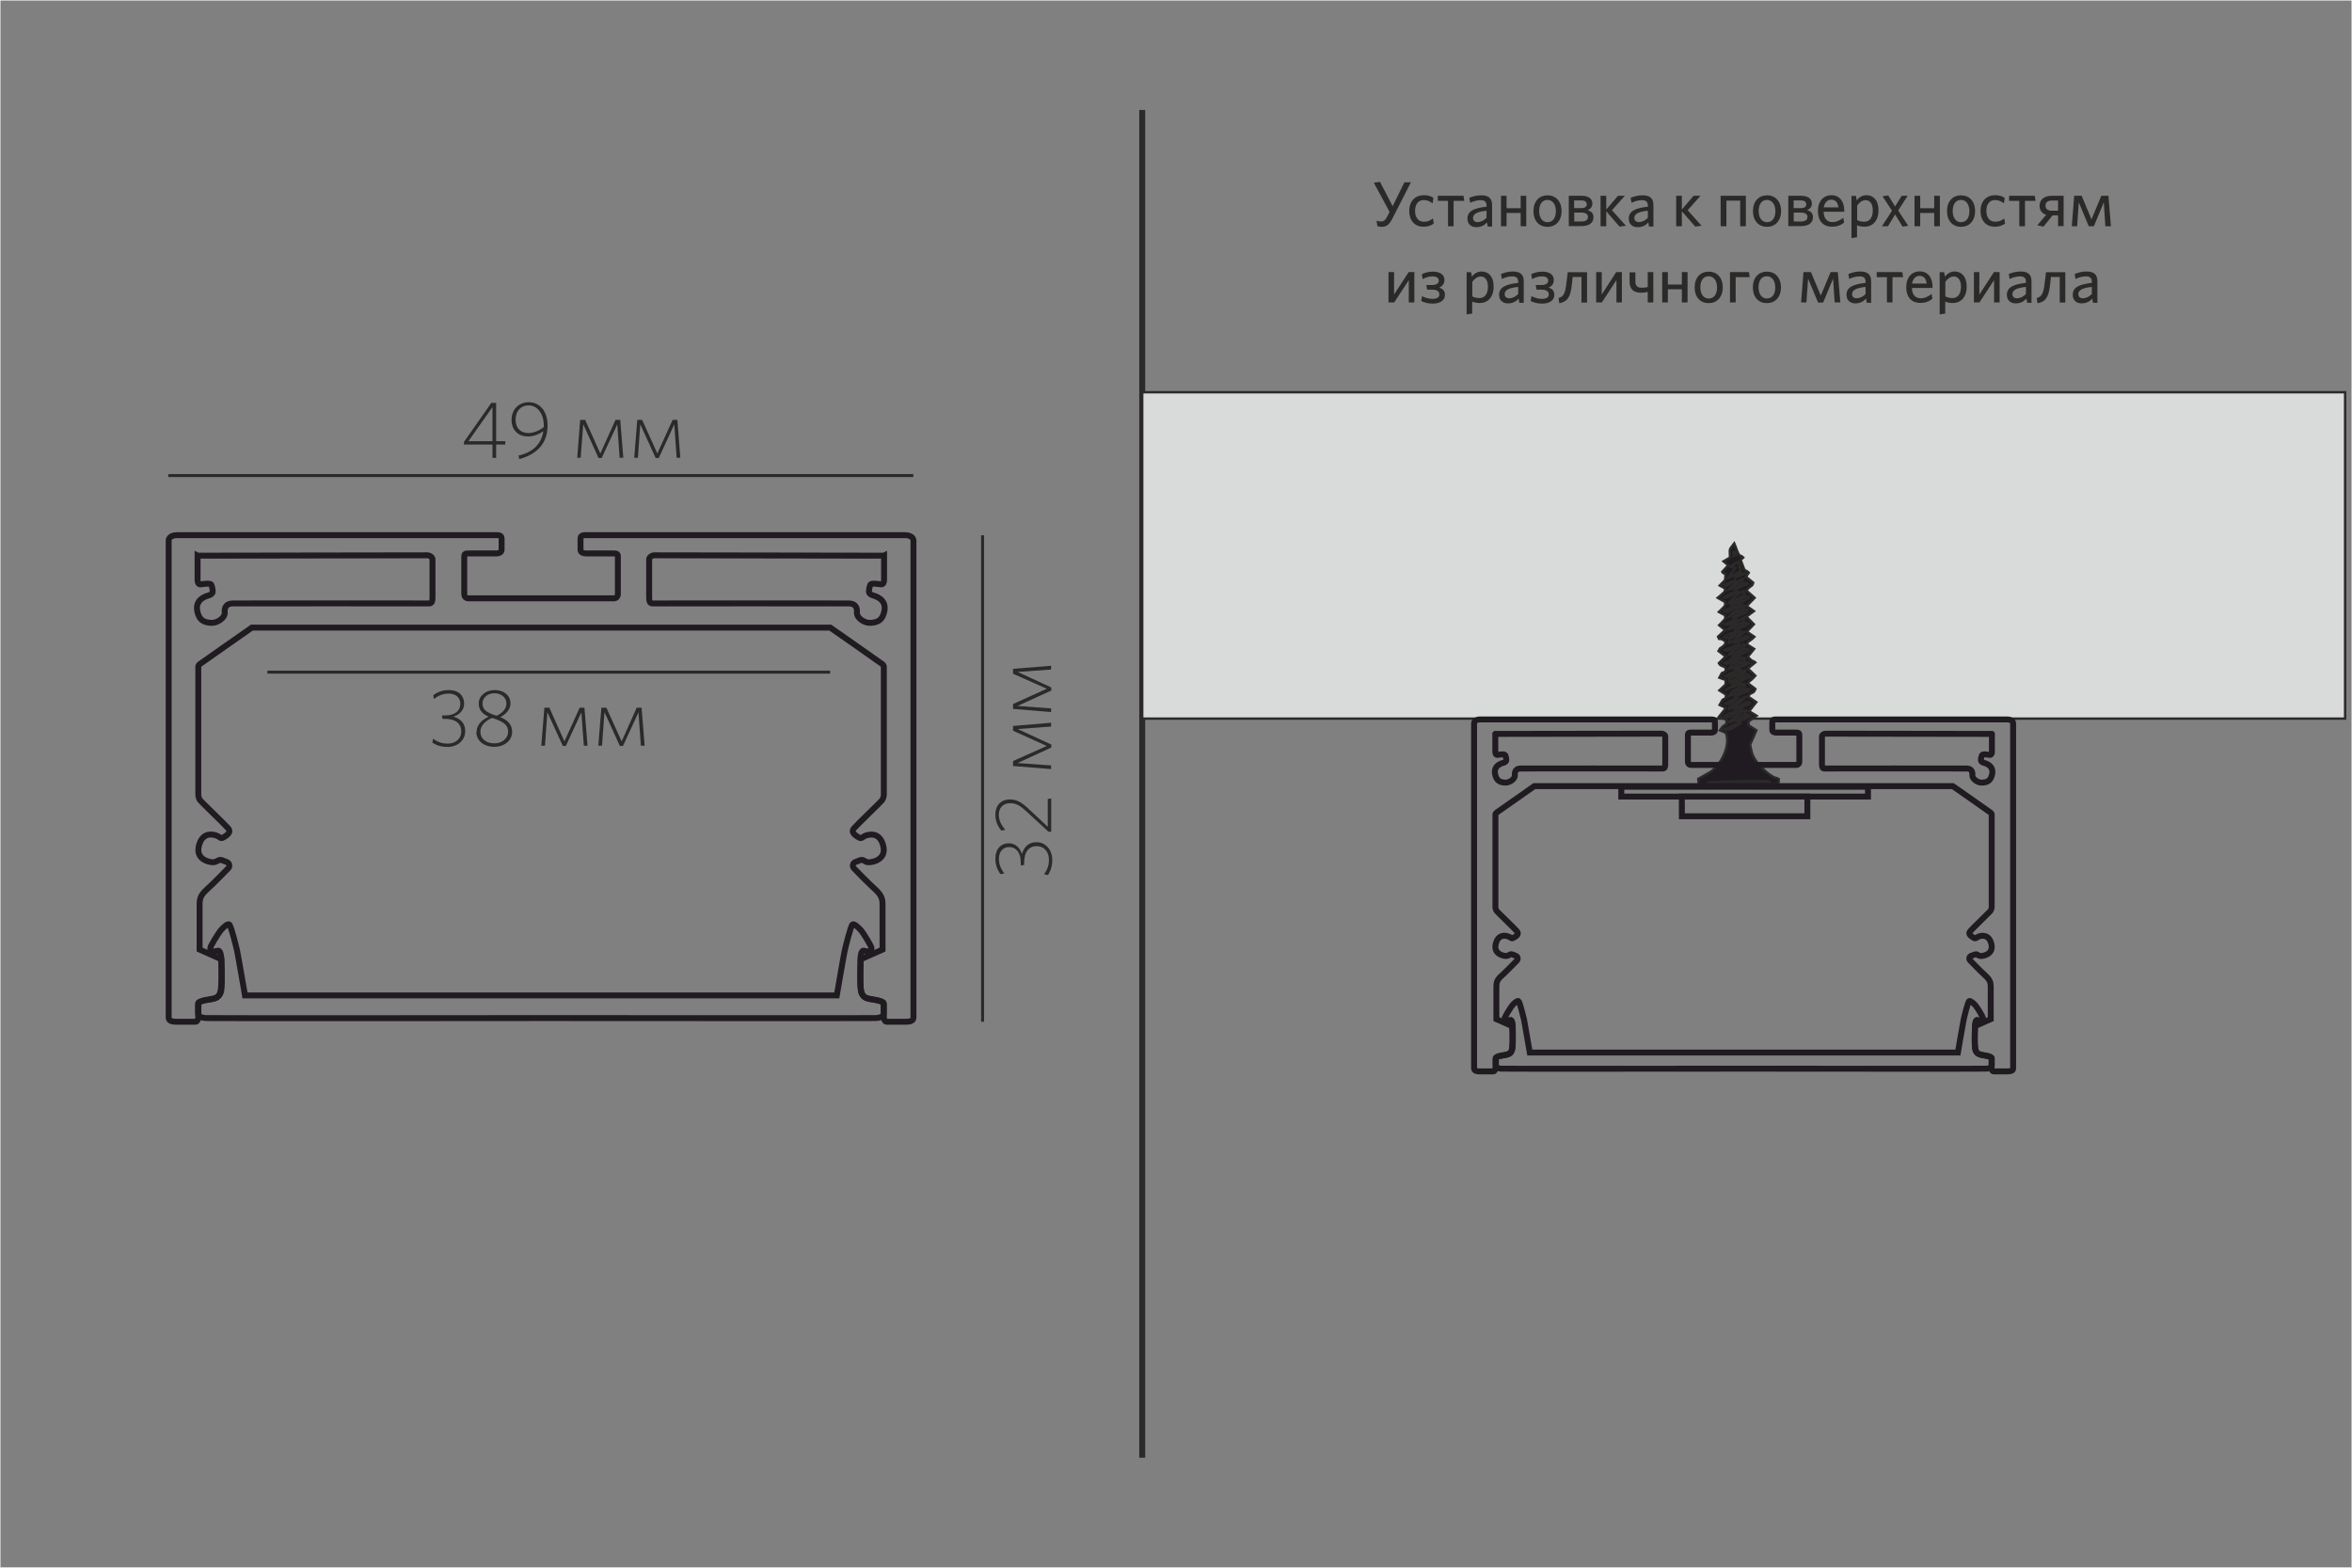 <?xml version="1.0" encoding="UTF-8"?>
<!DOCTYPE svg PUBLIC "-//W3C//DTD SVG 1.1//EN" "http://www.w3.org/Graphics/SVG/1.1/DTD/svg11.dtd">
<!-- Creator: CorelDRAW X6 -->
<svg xmlns="http://www.w3.org/2000/svg" xml:space="preserve" width="198.438mm" height="132.292mm" version="1.1" style="shape-rendering:geometricPrecision; text-rendering:geometricPrecision; image-rendering:optimizeQuality; fill-rule:evenodd; clip-rule:evenodd"
viewBox="0 0 19844 13229"
 xmlns:xlink="http://www.w3.org/1999/xlink">
 <rect x="0" y="0" width="19844" height="13229" fill="#808080" stroke="none"/>
 <defs>
  <style type="text/css">
   <![CDATA[
    .str0 {stroke:#FEFEFE;stroke-width:7.62}
    .str3 {stroke:#2B2A29;stroke-width:20}
    .str2 {stroke:#2B2A29;stroke-width:25}
    .str4 {stroke:#1F1B20;stroke-width:50}
    .str1 {stroke:#2B2A29;stroke-width:50}
    .fil0 {fill:none}
    .fil2 {fill:none;fill-rule:nonzero}
    .fil4 {fill:#1F1B20}
    .fil3 {fill:#D9DADA}
    .fil1 {fill:#2B2A29;fill-rule:nonzero}
   ]]>
  </style>
 </defs>
 <g id="Слой_x0020_1">
  <rect class="fil0 str0" width="19844" height="13229"/>
  <g id="_319215520">
   <line class="fil0 str1" x1="9637" y1="928" x2="9637" y2= "12301" />
   <path class="fil1" d="M11903 1538l-54 0 -99 202 -107 -206 -52 8 133 246 -21 41c-15,30 -30,40 -50,40 -14,0 -27,-3 -39,-7l7 46c7,3 20,6 36,6 40,0 65,-18 92,-72l155 -304z"/>
   <path id="_1" class="fil1" d="M12097 1887l-7 -44c-25,21 -50,28 -76,28 -43,0 -75,-30 -75,-92 0,-59 30,-91 73,-91 30,0 53,11 75,28l7 -46c-17,-13 -44,-23 -81,-23 -69,0 -123,46 -123,133 0,85 50,133 119,133 37,0 64,-9 87,-26l1 0z"/>
   <polygon id="_2" class="fil1" points="12217,1909 12264,1909 12264,1695 12354,1695 12348,1652 12131,1652 12131,1695 12217,1695 "/>
   <path id="_3" class="fil1" d="M12589 1909l0 -179c0,-57 -30,-82 -92,-82 -40,0 -69,9 -100,21l7 42c28,-13 57,-22 89,-22 30,0 49,12 49,44l0 11c-106,12 -161,37 -161,101 0,44 29,72 75,72 42,0 70,-18 90,-40l6 35 39 0 -2 -1zm-47 -71c-21,22 -48,36 -76,36 -24,0 -38,-14 -38,-35 0,-26 20,-52 114,-61l0 60z"/>
   <polygon id="_4" class="fil1" points="12877,1909 12877,1652 12830,1652 12830,1757 12711,1757 12711,1652 12664,1652 12664,1909 12711,1909 12711,1797 12830,1797 12830,1909 "/>
   <path id="_5" class="fil1" d="M13175 1781c0,-84 -50,-133 -119,-133 -68,0 -118,49 -118,133 0,84 49,133 118,133 69,0 119,-49 119,-133zm-48 0c0,54 -23,94 -71,94 -45,0 -70,-41 -70,-94 0,-54 23,-94 70,-94 46,0 71,42 71,94z"/>
   <path id="_6" class="fil1" d="M13444 1833c0,-34 -19,-51 -50,-60 23,-10 41,-24 41,-56 0,-38 -30,-65 -91,-65l-108 0 0 256 105 0c62,0 103,-23 103,-75zm-47 -1c0,26 -21,37 -56,37l-59 0 0 -75 62 0c37,0 54,14 54,39l-1 0zm-9 -109c0,21 -15,33 -47,33l-60 0 0 -65 59 0c33,0 47,12 47,31l1 1z"/>
   <polygon id="_7" class="fil1" points="13664,1912 13718,1905 13600,1774 13709,1652 13651,1652 13552,1768 13552,1652 13504,1652 13504,1909 13552,1909 13552,1783 "/>
   <path id="_8" class="fil1" d="M13950 1909l0 -179c0,-57 -30,-82 -92,-82 -40,0 -69,9 -100,21l7 42c28,-13 57,-22 89,-22 30,0 49,12 49,44l0 11c-106,12 -161,37 -161,101 0,44 29,72 75,72 42,0 70,-18 90,-40l6 35 39 0 -2 -1zm-47 -71c-21,22 -48,36 -76,36 -24,0 -38,-14 -38,-35 0,-26 20,-52 114,-61l0 60z"/>
   <polygon id="_9" class="fil1" points="14303,1912 14356,1905 14239,1774 14347,1652 14289,1652 14190,1768 14190,1652 14142,1652 14142,1909 14190,1909 14190,1783 "/>
   <polygon id="_10" class="fil1" points="14730,1909 14730,1652 14517,1652 14517,1909 14566,1909 14566,1693 14682,1693 14682,1909 "/>
   <path id="_11" class="fil1" d="M15027 1781c0,-84 -50,-133 -119,-133 -68,0 -118,49 -118,133 0,84 49,133 118,133 69,0 119,-49 119,-133zm-48 0c0,54 -23,94 -71,94 -45,0 -70,-41 -70,-94 0,-54 23,-94 70,-94 46,0 71,42 71,94z"/>
   <path id="_12" class="fil1" d="M15296 1833c0,-34 -19,-51 -50,-60 23,-10 41,-24 41,-56 0,-38 -30,-65 -91,-65l-108 0 0 256 105 0c62,0 103,-23 103,-75zm-47 -1c0,26 -21,37 -56,37l-59 0 0 -75 62 0c37,0 54,14 54,39l-1 0zm-9 -109c0,21 -15,33 -47,33l-60 0 0 -65 59 0c33,0 47,12 47,31l1 1z"/>
   <path id="_13" class="fil1" d="M15559 1880l-7 -43c-28,22 -55,37 -92,37 -44,0 -72,-28 -74,-87l174 0 0 -11c0,-71 -35,-129 -109,-129 -65,0 -113,50 -113,132 0,94 52,134 119,134 43,0 75,-13 102,-35zm-109 -195c37,0 55,23 61,65l-124 0c8,-44 33,-65 62,-65l1 0z"/>
   <path id="_14" class="fil1" d="M15849 1773c0,-85 -45,-126 -101,-126 -38,0 -64,20 -83,43l-6 -37 -38 0 0 356 47 -7 0 -101c16,7 40,12 65,12 62,0 116,-45 116,-138l-1 -2zm-48 2c0,64 -30,96 -70,96 -27,0 -43,-4 -62,-14l0 -123c20,-27 43,-45 72,-45 35,0 60,30 60,86z"/>
   <polygon id="_15" class="fil1" points="16100,1906 16015,1776 16095,1652 16045,1652 15989,1742 15931,1649 15883,1656 15963,1778 15878,1909 15929,1909 15989,1810 16052,1912 "/>
   <polygon id="_16" class="fil1" points="16367,1909 16367,1652 16319,1652 16319,1757 16201,1757 16201,1652 16153,1652 16153,1909 16201,1909 16201,1797 16319,1797 16319,1909 "/>
   <path id="_17" class="fil1" d="M16664 1781c0,-84 -50,-133 -119,-133 -68,0 -118,49 -118,133 0,84 49,133 118,133 69,0 119,-49 119,-133zm-48 0c0,54 -23,94 -71,94 -45,0 -70,-41 -70,-94 0,-54 23,-94 70,-94 46,0 71,42 71,94z"/>
   <path id="_18" class="fil1" d="M16917 1887l-7 -44c-25,21 -50,28 -76,28 -43,0 -75,-30 -75,-92 0,-59 30,-91 73,-91 30,0 53,11 75,28l7 -46c-17,-13 -44,-23 -81,-23 -69,0 -123,46 -123,133 0,85 50,133 119,133 37,0 64,-9 87,-26l1 0z"/>
   <polygon id="_19" class="fil1" points="17037,1909 17085,1909 17085,1695 17174,1695 17168,1652 16951,1652 16951,1695 17037,1695 "/>
   <path id="_20" class="fil1" d="M17242 1911l76 -94 46 0 0 91 47 0 0 -256 -100 0c-65,0 -103,33 -103,85 0,38 21,65 56,75l-75 89 50 11 2 -1zm16 -176c0,-26 18,-43 54,-43l52 0 0 86 -52 0c-36,0 -54,-16 -54,-43z"/>
   <polygon id="_21" class="fil1" points="17810,1909 17789,1652 17729,1652 17646,1851 17563,1652 17500,1652 17480,1909 17525,1909 17539,1707 17623,1909 17666,1909 17750,1707 17763,1909 "/>
   <polygon id="_22" class="fil1" points="11715,2552 11763,2552 11886,2364 11886,2552 11933,2552 11933,2296 11885,2296 11762,2485 11762,2296 11715,2296 "/>
   <path id="_23" class="fil1" d="M12187 2363c0,-41 -31,-71 -99,-71 -35,0 -67,9 -92,22l7 41c29,-15 55,-23 82,-23 38,0 54,15 54,36 0,21 -16,37 -57,37l-48 0 7 39 39 0c44,0 64,15 64,40 0,23 -17,38 -57,38 -36,0 -65,-11 -89,-23l-7 41c28,14 60,22 96,22 68,0 104,-31 104,-74 0,-33 -17,-51 -49,-61 27,-11 44,-32 44,-60l1 -2z"/>
   <path id="_24" class="fil1" d="M12602 2417c0,-85 -45,-126 -101,-126 -38,0 -64,20 -83,43l-6 -37 -38 0 0 356 47 -7 0 -101c16,7 40,12 65,12 62,0 116,-45 116,-138l-1 -2zm-48 2c0,64 -30,96 -70,96 -27,0 -43,-4 -62,-14l0 -123c20,-27 43,-45 72,-45 35,0 60,30 60,86z"/>
   <path id="_25" class="fil1" d="M12856 2552l0 -179c0,-57 -30,-82 -92,-82 -40,0 -69,9 -100,21l7 42c28,-13 57,-22 89,-22 30,0 49,12 49,44l0 11c-106,12 -161,37 -161,101 0,44 29,72 75,72 42,0 70,-18 90,-40l6 35 39 0 -2 -1zm-47 -71c-21,22 -48,36 -76,36 -24,0 -38,-14 -38,-35 0,-26 20,-52 114,-61l0 60z"/>
   <path id="_26" class="fil1" d="M13110 2363c0,-41 -31,-71 -99,-71 -35,0 -67,9 -92,22l7 41c29,-15 55,-23 82,-23 38,0 54,15 54,36 0,21 -16,37 -57,37l-48 0 7 39 39 0c44,0 64,15 64,40 0,23 -17,38 -57,38 -36,0 -65,-11 -89,-23l-7 41c28,14 60,22 96,22 68,0 104,-31 104,-74 0,-33 -17,-51 -49,-61 27,-11 44,-32 44,-60l1 -2z"/>
   <path id="_27" class="fil1" d="M13149 2515l7 44c68,-13 95,-52 106,-158l7 -64 74 0 0 216 47 0 0 -256 -163 0 -12 100c-10,80 -24,108 -69,119l2 0z"/>
   <polygon id="_28" class="fil1" points="13467,2552 13515,2552 13638,2364 13638,2552 13684,2552 13684,2296 13636,2296 13514,2485 13514,2296 13467,2296 "/>
   <path id="_29" class="fil1" d="M13749 2296l0 80c0,63 32,94 97,94 18,0 37,-2 56,-7l0 89 47 0 0 -256 -47 0 0 126c-17,4 -34,6 -50,6 -36,0 -54,-16 -54,-51l0 -79 -47 0 -1 -1z"/>
   <polygon id="_30" class="fil1" points="14238,2552 14238,2296 14190,2296 14190,2401 14072,2401 14072,2296 14024,2296 14024,2552 14072,2552 14072,2441 14190,2441 14190,2552 "/>
   <path id="_31" class="fil1" d="M14535 2425c0,-84 -50,-133 -119,-133 -68,0 -118,49 -118,133 0,84 49,133 118,133 69,0 119,-49 119,-133zm-48 0c0,54 -23,94 -71,94 -45,0 -70,-41 -70,-94 0,-54 23,-94 70,-94 46,0 71,42 71,94z"/>
   <polygon id="_32" class="fil1" points="14596,2552 14644,2552 14644,2339 14762,2339 14756,2296 14596,2296 "/>
   <path id="_33" class="fil1" d="M15026 2425c0,-84 -50,-133 -119,-133 -68,0 -118,49 -118,133 0,84 49,133 118,133 69,0 119,-49 119,-133zm-48 0c0,54 -23,94 -71,94 -45,0 -70,-41 -70,-94 0,-54 23,-94 70,-94 46,0 71,42 71,94z"/>
   <polygon id="_34" class="fil1" points="15527,2552 15506,2296 15445,2296 15362,2494 15279,2296 15216,2296 15196,2552 15241,2552 15255,2351 15339,2553 15382,2553 15466,2351 15479,2552 "/>
   <path id="_35" class="fil1" d="M15787 2552l0 -179c0,-57 -30,-82 -92,-82 -40,0 -69,9 -100,21l7 42c28,-13 57,-22 89,-22 30,0 49,12 49,44l0 11c-106,12 -161,37 -161,101 0,44 29,72 75,72 42,0 70,-18 90,-40l6 35 39 0 -2 -1zm-47 -71c-21,22 -48,36 -76,36 -24,0 -38,-14 -38,-35 0,-26 20,-52 114,-61l0 60z"/>
   <polygon id="_36" class="fil1" points="15920,2552 15967,2552 15967,2339 16057,2339 16050,2296 15834,2296 15834,2339 15920,2339 "/>
   <path id="_37" class="fil1" d="M16304 2523l-7 -43c-28,22 -55,37 -92,37 -44,0 -72,-28 -74,-87l174 0 0 -11c0,-71 -35,-129 -109,-129 -65,0 -113,50 -113,132 0,94 52,134 119,134 43,0 75,-13 102,-35zm-109 -195c37,0 55,23 61,65l-124 0c8,-44 33,-65 62,-65l1 0z"/>
   <path id="_38" class="fil1" d="M16593 2417c0,-85 -45,-126 -101,-126 -38,0 -64,20 -83,43l-6 -37 -38 0 0 356 47 -7 0 -101c16,7 40,12 65,12 62,0 116,-45 116,-138l-1 -2zm-48 2c0,64 -30,96 -70,96 -27,0 -43,-4 -62,-14l0 -123c20,-27 43,-45 72,-45 35,0 60,30 60,86z"/>
   <polygon id="_39" class="fil1" points="16654,2552 16701,2552 16824,2364 16824,2552 16871,2552 16871,2296 16823,2296 16700,2485 16700,2296 16654,2296 "/>
   <path id="_40" class="fil1" d="M17140 2552l0 -179c0,-57 -30,-82 -92,-82 -40,0 -69,9 -100,21l7 42c28,-13 57,-22 89,-22 30,0 49,12 49,44l0 11c-106,12 -161,37 -161,101 0,44 29,72 75,72 42,0 70,-18 90,-40l6 35 39 0 -2 -1zm-47 -71c-21,22 -48,36 -76,36 -24,0 -38,-14 -38,-35 0,-26 20,-52 114,-61l0 60z"/>
   <path id="_41" class="fil1" d="M17184 2515l7 44c68,-13 95,-52 106,-158l7 -64 74 0 0 216 47 0 0 -256 -163 0 -12 100c-10,80 -24,108 -69,119l2 0z"/>
   <path id="_42" class="fil1" d="M17696 2552l0 -179c0,-57 -30,-82 -92,-82 -40,0 -69,9 -100,21l7 42c28,-13 57,-22 89,-22 30,0 49,12 49,44l0 11c-106,12 -161,37 -161,101 0,44 29,72 75,72 42,0 70,-18 90,-40l6 35 39 0 -2 -1zm-47 -71c-21,22 -48,36 -76,36 -24,0 -38,-14 -38,-35 0,-26 20,-52 114,-61l0 60z"/>
   <line class="fil2 str2" x1="8290" y1="8622" x2="8290" y2= "4517" />
   <line class="fil2 str2" x1="1420" y1="4013" x2="7706" y2= "4013" />
   <path class="fil1" d="M4263 3750l0 -27 -77 0 0 -323 -41 0 -231 330 0 21 241 0 0 113 31 0 0 -113 77 0 0 -1zm-108 -27l-203 0 203 -288 0 288z"/>
   <path id="_1_0" class="fil1" d="M4375 3843l6 31c147,-40 239,-130 239,-284 0,-118 -64,-196 -159,-196 -89,0 -145,66 -145,149 0,87 57,140 138,140 45,0 87,-15 130,-44 -15,104 -85,177 -209,205zm82 -189c-70,0 -107,-47 -107,-113 0,-69 41,-120 111,-120 72,0 127,69 127,170l0 13c-39,30 -85,50 -130,50l-1 0z"/>
   <polygon id="_2_1" class="fil1" points="5259,3863 5233,3543 5193,3543 5065,3827 4937,3543 4895,3543 4870,3863 4899,3863 4921,3580 5050,3865 5076,3865 5208,3581 5228,3863 "/>
   <polygon id="_3_2" class="fil1" points="5740,3863 5715,3543 5675,3543 5546,3827 5418,3543 5377,3543 5351,3863 5382,3863 5402,3580 5532,3865 5558,3865 5689,3581 5709,3863 "/>
   <path class="fil1" d="M8744 7107c-66,0 -104,40 -122,100 -15,-47 -49,-91 -111,-91 -63,0 -113,45 -113,130 0,53 17,95 43,130l32 -4c-26,-36 -45,-75 -45,-125 0,-64 37,-99 86,-99 58,0 98,45 98,127l0 28 29 -4 0 -19c0,-96 43,-140 106,-140 59,0 103,45 103,115 0,49 -13,82 -41,123l33 6c21,-31 36,-75 36,-127 0,-86 -56,-150 -132,-150l-1 -1z"/>
   <path id="_1_3" class="fil1" d="M8868 6738l-28 4 0 235 -161 -151c-61,-57 -101,-80 -159,-80 -72,0 -122,47 -122,130 0,55 22,99 50,133l34 -6c-32,-37 -55,-78 -55,-127 0,-60 36,-98 95,-98 48,0 81,16 141,72l184 169 22 0 0 -282 0 1z"/>
   <polygon id="_2_4" class="fil1" points="8868,6099 8547,6126 8547,6166 8832,6295 8547,6422 8547,6464 8868,6490 8868,6459 8585,6439 8870,6308 8870,6283 8586,6152 8868,6131 "/>
   <polygon id="_3_5" class="fil1" points="8868,5618 8547,5644 8547,5685 8832,5812 8547,5941 8547,5982 8868,6009 8868,5978 8585,5957 8870,5827 8870,5801 8586,5670 8868,5650 "/>
   <line class="fil2 str2" x1="2256" y1="5672" x2="7004" y2= "5672" />
   <path class="fil1" d="M3925 6169c0,-66 -40,-104 -100,-122 47,-15 91,-49 91,-111 0,-63 -45,-113 -130,-113 -53,0 -95,17 -130,43l4 32c36,-26 75,-45 125,-45 64,0 99,37 99,86 0,58 -45,98 -127,98l-28 0 4 29 19 0c96,0 140,43 140,106 0,59 -45,103 -115,103 -49,0 -82,-13 -123,-41l-6 33c31,21 75,36 127,36 86,0 150,-56 150,-132l1 -1z"/>
   <path id="_1_6" class="fil1" d="M4019 6178c0,70 61,124 152,124 83,0 150,-52 150,-127 0,-60 -38,-99 -100,-123 48,-26 86,-64 86,-118 0,-62 -53,-111 -132,-111 -79,0 -136,50 -136,114 0,57 36,91 84,111 -64,30 -102,72 -102,130l-1 -1zm34 -2c0,-52 39,-92 99,-118 105,34 135,63 135,116 0,60 -54,99 -115,99 -71,0 -119,-39 -119,-98l0 1zm18 -241c0,-42 36,-85 101,-85 59,0 101,38 101,86 0,43 -31,80 -83,104 -94,-29 -119,-56 -119,-105z"/>
   <polygon id="_2_7" class="fil1" points="4957,6293 4931,5972 4891,5972 4762,6256 4635,5972 4593,5972 4567,6293 4598,6293 4618,6010 4749,6295 4774,6295 4905,6011 4926,6293 "/>
   <polygon id="_3_8" class="fil1" points="5439,6293 5413,5972 5372,5972 5245,6256 5116,5972 5074,5972 5048,6293 5079,6293 5100,6010 5230,6295 5256,6295 5387,6011 5407,6293 "/>
   <rect class="fil3 str3" x="9637" y="3310" width="10149" height="2754"/>
   <path class="fil4 str3" d="M15006 6609l2 -34c-23,-15 -19,-7 -36,-14 -46,-19 -128,-93 -161,-147 -34,-53 -32,-72 -45,-130l53 -121 -65 -42 -2 -32 69 -49 -63 -38 60 -77 -69 -47c22,-44 44,-15 62,-64l-63 -48c11,-25 12,-7 62,-64l-63 -61 63 -51c-32,-27 -9,8 -64,-47l54 -67 -61 -39c12,-37 13,-13 63,-63l-63 -44 59 -62 -63 -64 63 -47 -61 -43 67 -69 -69 -62c11,-14 11,-16 26,-28 27,-20 22,-11 31,-38l-61 -50 24 -34c-44,-43 -21,24 -69,-109l22 -19c-20,-20 -18,-10 -32,-20 -13,-9 -29,-65 -44,-100 -46,62 -38,34 -36,120l-55 32 40 33 -50 55c9,13 0,6 16,15l11 5c-5,63 6,39 -49,96l44 24c5,34 -10,34 -61,80l63 35c-1,42 8,23 -53,84l53 29c0,40 8,21 -51,83l51 41 -60 55c17,38 -3,8 37,25 67,29 -18,72 -20,74l-13 23 60 46 -57 56c14,23 8,14 57,37l0 31c-43,29 -18,-10 -53,55l53 19 0 38 -53 50 56 36c-2,50 -10,25 -30,45l-24 42 54 25 -59 74 65 28 -4 36c-30,13 -35,26 -53,51l50 21c44,114 -48,276 -130,330l-103 59 4 46c65,12 255,1 332,0 64,-1 299,9 339,-10l2 -2z"/>
   <path class="fil4 str3" d="M14687 4816l-22 -75 -65 41 40 12 -62 83c19,-2 89,-46 108,-61l1 1z"/>
   <path class="fil4 str3" d="M14932 6598c-9,-13 -109,-7 -127,-7 -150,1 -251,1 -402,13l529 -5 0 -1z"/>
   <path class="fil4 str3" d="M14717 5017l-2 -28c-46,4 -101,70 -131,102 15,0 117,-60 134,-73l-1 -1z"/>
   <path class="fil4 str3" d="M14723 5657l-136 74 6 27c23,-8 48,-27 69,-42 29,-22 64,-26 63,-60l-1 0z"/>
   <path class="fil4 str3" d="M14722 5549c-25,5 -51,25 -75,39 -41,22 -32,18 -59,56 21,-1 55,-25 72,-38 30,-21 61,-17 62,-58l0 1z"/>
   <path class="fil4 str3" d="M14717 5211c-49,20 -98,63 -138,98 19,5 61,-24 79,-37 26,-17 70,-21 59,-61z"/>
   <path class="fil4 str3" d="M14715 5435l-69 41c-43,23 -30,12 -59,54 3,0 169,-70 128,-96l0 1z"/>
   <path class="fil4 str3" d="M14732 5994c-47,5 -106,67 -141,98 27,-5 56,-29 83,-43 22,-12 64,-24 58,-55z"/>
   <path class="fil4 str3" d="M14596 5383c-2,19 -4,0 -10,42 35,-4 106,-70 134,-94 -23,-3 -38,14 -58,25 -39,22 -47,30 -66,27l-1 0z"/>
   <path class="fil4 str3" d="M14723 5772c-34,13 -44,29 -72,43 -44,22 -41,25 -62,59 27,-8 55,-30 78,-44 24,-15 64,-28 56,-56l-1 -1z"/>
   <path class="fil4 str3" d="M14668 5762c8,-14 -3,-3 9,-12l93 -40 -27 -17 -138 83c21,-12 41,-18 64,-15z"/>
   <path class="fil4 str3" d="M14719 5108c-53,12 -95,59 -131,97 19,-6 46,-29 69,-40 29,-15 60,-26 64,-56l-1 -1z"/>
   <path class="fil4 str3" d="M14755 5042l-27 -10 -130 78c26,-7 149,-48 158,-68l0 -1z"/>
   <path class="fil4 str3" d="M14591 5982c78,-35 84,-49 140,-106l-140 89 0 17z"/>
   <path class="fil4 str3" d="M14760 5483c-36,-21 -45,3 -74,20 -18,12 -54,26 -69,42 23,-7 136,-46 143,-62z"/>
   <path class="fil4 str3" d="M14684 4929l25 -45c-38,4 -99,66 -127,93 33,-8 65,-55 101,-48l0 1z"/>
   <path class="fil4 str3" d="M14596 5383c12,-31 64,-44 90,-66 -25,14 -127,36 -140,57 29,18 20,6 50,8l0 1z"/>
   <path class="fil4 str3" d="M14699 5985c-27,9 -131,44 -149,56 33,21 45,8 77,-14 16,-12 54,-34 72,-43l0 1z"/>
   <path class="fil4 str3" d="M14751 5147c-43,-9 -40,11 -70,27l-68 41c25,-6 136,-45 136,-67l1 -1z"/>
   <path class="fil4 str3" d="M14764 5817c-34,-17 -81,26 -136,62 18,-5 49,-19 72,-28 30,-11 39,-14 65,-34z"/>
   <path class="fil4 str3" d="M14772 5935c-35,-22 -36,-10 -72,11 -24,14 -52,31 -76,45l149 -56z"/>
   <path class="fil4 str3" d="M14756 5266l-26 -13 -101 63c31,-16 98,-25 126,-51l1 1z"/>
   <path class="fil4 str3" d="M14691 5538c-1,1 -120,43 -144,57 54,24 91,-36 144,-57z"/>
   <path class="fil4 str3" d="M14687 5099c-22,15 -115,35 -142,56 31,21 37,6 73,-15 21,-12 50,-35 69,-41z"/>
   <path class="fil4 str3" d="M14693 6099c-20,6 -52,15 -72,24l-68 31c47,19 98,-37 139,-55z"/>
   <path class="fil4 str3" d="M14758 5376c-30,-17 -35,-4 -60,9 -16,9 -53,25 -63,39 23,-4 103,-35 123,-47z"/>
   <path class="fil4 str3" d="M14685 5654c-16,-9 -10,-2 -30,8 -34,15 -48,15 -104,45 37,18 98,-36 134,-53z"/>
   <path class="fil4 str3" d="M14670 4985c-50,13 -83,31 -126,57 27,12 102,-37 126,-57z"/>
   <path class="fil4 str3" d="M14759 5594c-27,-16 -42,0 -68,19 -12,9 -54,32 -68,38 28,-4 107,-40 135,-57z"/>
   <path class="fil4 str3" d="M14772 6040c-30,-15 -32,-7 -59,12 -19,13 -43,23 -61,35 15,3 101,-35 121,-46l-1 0z"/>
   <path class="fil4 str3" d="M14683 5433l-136 52c34,22 99,-33 136,-52z"/>
   <path class="fil4 str3" d="M14684 4929c-9,23 -23,25 -60,49l129 -55c-8,1 -10,-5 -28,-2 -26,4 -10,11 -41,7l0 1z"/>
   <path class="fil4 str3" d="M14671 5886c-13,1 -96,41 -114,51 43,18 72,-36 114,-51z"/>
   <path class="fil4 str3" d="M14656 5223l-105 44c30,15 84,-21 105,-44z"/>
   <polygon class="fil4 str3" points="14567,4945 14647,4895 14549,4934 "/>
   <path class="fil4 str3" d="M14721 4841c-39,-20 -56,25 -92,36l92 -36z"/>
   <path class="fil4 str3" d="M14668 5762c4,25 -11,11 -56,32l-61 31 143 -58 -26 -6 0 1z"/>
   <path class="fil4 str3" d="M14646 4683c-2,-14 -4,-25 -13,-29 -14,17 -10,16 -6,39l18 -10z"/>
   <rect class="fil2 str4" x="13679" y="6639" width="2081.26" height="82.833"/>
   <rect class="fil2 str4" x="14190" y="6722" width="1059" height="166"/>
   <path class="fil2 str4" d="M1667 4688c0,0 0,187 0,207 0,20 7,37 25,36 19,-1 82,-15 91,4 9,19 13,55 11,64 -3,9 -16,20 -29,24 -13,4 -116,27 -102,124 15,98 72,107 123,109 50,1 114,-43 110,-88 -4,-44 15,-75 68,-76 52,-1 1629,0 1655,0 25,0 30,-16 30,-52 0,-36 0,-306 0,-321 0,-15 -22,-33 -43,-33 -646,0 -1291,3 -1938,3l1 0zm5792 0c0,0 0,187 0,207 0,20 -7,37 -25,36 -19,-1 -82,-15 -91,4 -9,19 -13,55 -11,64 3,9 16,20 29,24 13,4 116,27 102,124 -15,98 -72,107 -123,109 -50,1 -114,-43 -110,-88 4,-44 -15,-75 -68,-76 -52,-1 -1629,0 -1655,0 -25,0 -30,-16 -30,-52 0,-36 0,-306 0,-321 0,-15 22,-33 43,-33 646,0 1291,3 1938,3l-1 0zm-2281 361c23,0 35,-15 35,-37 0,-21 0,-296 0,-317 0,-21 -10,-25 -35,-25 -25,0 -218,0 -236,0 -17,0 -44,-6 -44,-31 0,-25 0,-80 0,-96 0,-15 10,-27 35,-27 25,0 2685,0 2708,0 23,0 66,12 66,46 0,35 0,3998 0,4025 0,27 -28,35 -61,35 -33,0 -150,0 -165,0 -15,0 -25,-19 -25,-54 0,-35 0,-86 0,-98 0,-12 -21,-23 -64,-31 -43,-8 -123,-4 -130,-90 -8,-86 0,-254 0,-254l184 -82c0,0 0,-333 0,-382 0,-48 -11,-79 -62,-126 -51,-46 -163,-160 -179,-177 -15,-16 -13,-46 15,-55 28,-9 44,-23 66,-13 20,11 20,15 41,16 20,3 153,-15 126,-134 -27,-119 -113,-103 -146,-92 -33,12 -37,31 -59,18 -22,-13 -75,-41 -43,-78 32,-37 229,-225 237,-237 8,-12 15,-32 15,-46 0,-15 0,-1067 0,-1078 0,-11 -3,-16 -13,-25 -11,-9 -439,-308 -439,-308l-4880 0c0,0 -429,300 -439,308 -11,9 -13,15 -13,25 0,11 0,1063 0,1078 0,15 7,35 15,46 8,12 205,200 237,237 32,37 -22,66 -43,78 -22,13 -25,-7 -59,-18 -33,-12 -119,-27 -146,92 -27,119 105,137 126,134 20,-3 20,-7 41,-16 20,-11 37,4 66,13 28,9 31,39 15,55 -15,16 -128,131 -179,177 -51,46 -62,76 -62,126 0,48 0,382 0,382l184 82c0,0 8,167 0,254 -8,86 -88,82 -130,90 -43,8 -64,19 -64,31 0,12 0,64 0,98 0,35 -10,54 -25,54 -15,0 -132,0 -165,0 -33,0 -61,-8 -61,-35 0,-27 0,-3990 0,-4025 0,-35 43,-46 66,-46 23,0 2683,0 2708,0 25,0 35,12 35,27 0,15 0,71 0,96 0,25 -27,31 -44,31 -17,0 -211,0 -236,0 -25,0 -35,4 -35,25 0,21 0,296 0,317 0,21 12,37 35,37 410,0 820,0 1229,0l1 0z"/>
   <path class="fil2 str4" d="M4606 8591l14 0m0 0c488,0 2722,2 2769,0 54,-3 67,-22 67,-35 0,-13 0,-60 0,-86 0,-26 -94,-35 -141,-46 -47,-12 -51,-67 -54,-100 -3,-33 -3,-138 -1,-229 3,-92 33,-71 33,-71 0,0 29,7 43,4 13,-3 20,-15 16,-32 -4,-16 -67,-122 -87,-145 -20,-23 -59,-59 -72,-50 -15,9 -58,186 -66,220 -8,35 -67,379 -67,379 -1664,0 -3329,0 -4993,0 0,0 -59,-344 -67,-379 -8,-35 -51,-211 -66,-220 -15,-9 -52,27 -72,50 -20,23 -83,128 -87,145 -4,16 4,29 16,32 13,3 43,-4 43,-4 0,0 30,-20 33,71 3,92 2,196 -1,229 -3,33 -7,88 -54,100 -47,12 -141,20 -141,46 0,26 0,73 0,86 0,12 13,32 67,35 48,2 2363,1 2869,0"/>
   <path class="fil2 str4" d="M12616 6194c0,0 0,135 0,150 0,15 5,27 18,26 14,-1 59,-11 66,3 7,14 10,40 8,46 -2,7 -12,15 -21,17 -10,3 -84,19 -74,90 11,71 53,77 89,78 36,1 82,-32 79,-64 -3,-33 12,-55 49,-55 38,-1 1178,0 1198,0 18,0 22,-12 22,-38 0,-26 0,-221 0,-233 0,-12 -16,-23 -31,-23 -467,0 -935,2 -1401,2l-1 0zm4190 0c0,0 0,135 0,150 0,15 -5,27 -18,26 -14,-1 -59,-11 -66,3 -7,14 -10,40 -8,46 2,7 12,15 21,17 10,3 84,19 74,90 -11,71 -53,77 -89,78 -36,1 -82,-32 -79,-64 3,-33 -12,-55 -49,-55 -38,-1 -1178,0 -1198,0 -18,0 -22,-12 -22,-38 0,-26 0,-221 0,-233 0,-12 16,-23 31,-23 467,0 935,2 1401,2l1 0zm-1650 261c16,0 25,-12 25,-26 0,-15 0,-214 0,-229 0,-15 -7,-18 -25,-18 -18,0 -159,0 -171,0 -13,0 -32,-4 -32,-22 0,-18 0,-58 0,-70 0,-12 7,-19 25,-19 18,0 1943,0 1960,0 16,0 47,9 47,33 0,25 0,2892 0,2912 0,19 -20,25 -44,25 -23,0 -108,0 -120,0 -12,0 -18,-14 -18,-39 0,-25 0,-63 0,-71 0,-9 -15,-16 -45,-22 -31,-6 -89,-3 -95,-66 -6,-63 0,-184 0,-184l133 -59c0,0 0,-241 0,-275 0,-35 -8,-57 -44,-91 -37,-33 -118,-116 -130,-129 -11,-12 -10,-33 12,-40 20,-7 33,-16 47,-10 15,8 15,11 30,12 15,2 110,-11 91,-98 -19,-86 -81,-75 -105,-67 -24,9 -27,22 -43,13 -15,-10 -55,-30 -32,-56 23,-27 165,-163 171,-171 6,-9 11,-23 11,-33 0,-11 0,-772 0,-780 0,-8 -2,-12 -10,-18 -8,-7 -318,-223 -318,-223l-3531 0c0,0 -310,217 -318,223 -8,7 -10,11 -10,18 0,8 0,769 0,780 0,11 5,25 11,33 6,9 148,144 171,171 23,27 -15,47 -32,56 -15,10 -18,-5 -43,-13 -24,-9 -86,-19 -105,67 -19,86 76,100 91,98 15,-2 15,-5 30,-12 14,-8 27,3 47,10 20,7 22,28 12,40 -12,12 -92,95 -130,129 -37,33 -44,55 -44,91 0,35 0,275 0,275l133 59c0,0 6,121 0,184 -6,63 -64,60 -95,66 -31,6 -45,14 -45,22 0,9 0,45 0,71 0,25 -7,39 -18,39 -12,0 -96,0 -120,0 -23,0 -43,-6 -43,-25 0,-19 0,-2887 0,-2912 0,-25 31,-33 47,-33 16,0 1942,0 1960,0 18,0 25,9 25,19 0,11 0,51 0,70 0,18 -19,22 -32,22 -13,0 -153,0 -171,0 -18,0 -25,3 -25,18 0,15 0,214 0,229 0,15 9,26 25,26 297,0 593,0 889,0l-1 0z"/>
   <path class="fil2 str4" d="M14743 9018l10 0m0 0c353,0 1969,2 2004,0 39,-2 48,-16 48,-25 0,-9 0,-43 0,-62 0,-18 -68,-25 -102,-34 -34,-8 -38,-48 -40,-72 -2,-24 -2,-100 0,-166 2,-66 24,-51 24,-51 0,0 21,5 31,3 10,-2 14,-11 12,-23 -3,-12 -48,-88 -63,-104 -15,-16 -43,-43 -53,-36 -11,7 -42,134 -47,159 -6,25 -48,275 -48,275 -1204,0 -2409,0 -3612,0 0,0 -43,-249 -48,-275 -6,-25 -37,-153 -47,-159 -11,-7 -38,19 -53,36 -14,16 -60,93 -63,104 -3,12 3,21 12,23 10,2 31,-3 31,-3 0,0 22,-15 24,51 2,66 2,142 0,166 -2,24 -5,64 -40,72 -34,8 -102,15 -102,34 0,18 0,53 0,62 0,9 10,23 48,25 35,2 1710,0 2075,0"/>
  </g>
 </g>
</svg>
